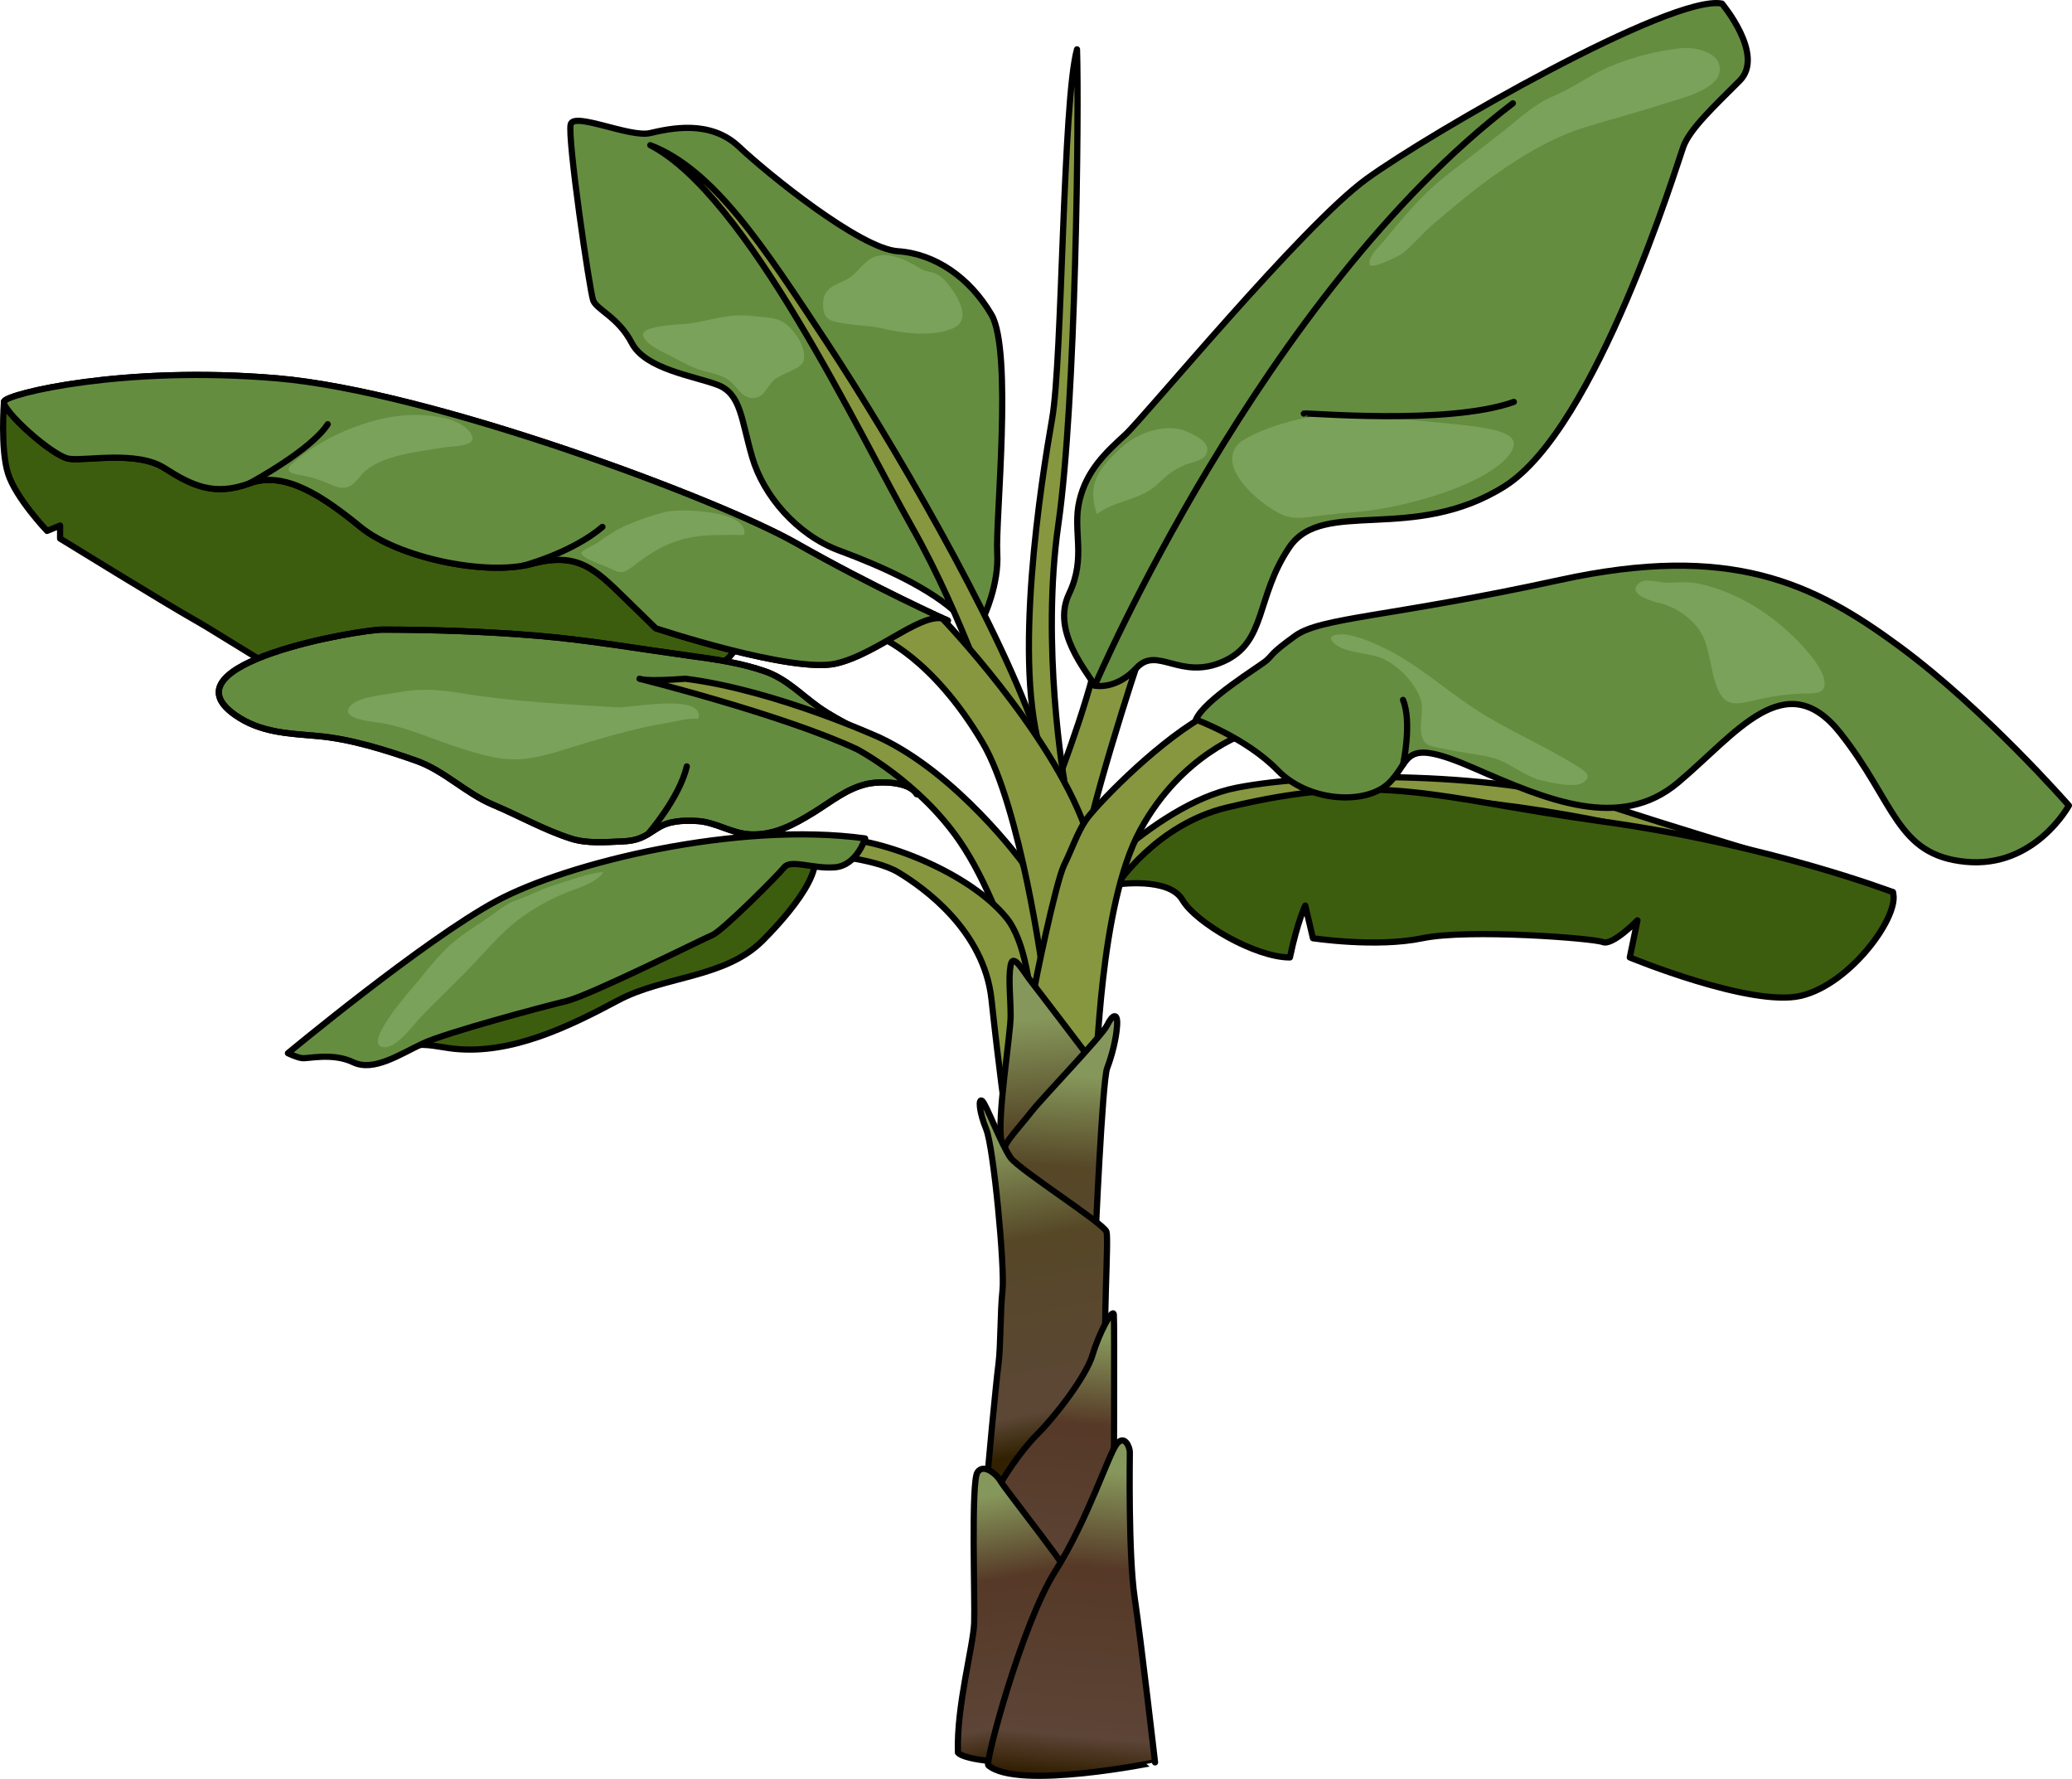 <?xml version="1.0" encoding="utf-8"?>
<!-- Generator: Adobe Illustrator 16.0.0, SVG Export Plug-In . SVG Version: 6.00 Build 0)  -->
<!DOCTYPE svg PUBLIC "-//W3C//DTD SVG 1.1//EN" "http://www.w3.org/Graphics/SVG/1.1/DTD/svg11.dtd">
<svg version="1.1" id="Layer_1" xmlns="http://www.w3.org/2000/svg" xmlns:xlink="http://www.w3.org/1999/xlink" x="0px" y="0px"
	 width="500.825px" height="429.883px" viewBox="0 0 500.825 429.883" enable-background="new 0 0 500.825 429.883"
	 xml:space="preserve">
<g>
	
		<path fill="#3D5D0E" stroke="#000000" stroke-width="1.5" stroke-linecap="round" stroke-linejoin="round" stroke-miterlimit="10" d="
		M148.149,215.741c12.096-3.974,22.767-7.706,35.516-9.325c1.938-0.246,10.047-3.369,11.886-1.809
		c6.071,5.154-8.398,19.869-11.237,22.709c-9.104,9.106-23.802,8.479-34.942,14.438c-11.74,6.277-25.774,13.146-39.636,11.684
		c-3.267-0.345-6.722-1.36-10.081-0.765c-2.689,0.478-4.97,3.089-7.402,3.25c-0.642-5.42,5.743-13.857,9.268-17.426"/>
	<g>
		
			<path fill="#3D5D0E" stroke="#000000" stroke-width="1.5" stroke-linecap="round" stroke-linejoin="round" stroke-miterlimit="10" d="
			M0.963,97.121c0,0-0.89,11.331,0.963,17.27s9.45,13.906,9.45,13.906l3.15-1.297v3.15c0,0,25.57,15.751,32.798,19.827
			s29.647,18.994,40.581,22.561s30.02,13.827,41.138,12.032s13.157-4.759,19.457-4.944s16.862-7.042,20.383-12.972
			s4.263-5.929,6.115-6.855s4.262-5.188,4.262-5.188s-31.502-29.649-32.243-30.02s-34.836-6.3-34.836-6.3s-25.942-3.354-27.425-3.9
			s-47.067-9.257-47.067-9.257l-21.494-6.485L0.963,97.121z"/>
		
			<path fill="#658D40" stroke="#000000" stroke-width="1.5" stroke-linecap="round" stroke-linejoin="round" stroke-miterlimit="10" d="
			M221.575,191.898c-1.869-3.129-8.934-3.15-12.006-2.449c-4.971,1.135-8.779,4.369-13,6.955c-4.793,2.938-9.315,5.427-15.062,5.244
			c-4.675-0.148-8.443-3.05-13.188-3.256c-3.327-0.145-6.604-0.059-9.433,1.763c-3.211,2.067-4.496,3.023-8.615,3.188
			c-4.033,0.16-8.394,0.544-12.256-0.69c-6.451-2.063-12.664-5.59-18.853-8.188c-6.581-2.763-11.735-8.198-18.464-10.591
			c-7.365-2.62-15.959-5.289-23.712-5.986c-7.325-0.658-14.019-0.801-20.151-5.1c-17.768-12.454,29.848-20.649,35.738-20.638
			c12.514,0.024,25.043,0.45,37.501,1.493c12.157,1.017,24.45,3.161,36.518,4.817c6.258,0.858,12.272,1.676,18.231,3.737
			c5.262,1.82,8.632,5.522,13.013,8.646c5.601,3.993,12.04,6.204,17.481,10.557c2.729,2.183,6.279,5.091,7.506,8.499"/>
		
			<path fill="none" stroke="#000000" stroke-width="1.5" stroke-linecap="round" stroke-linejoin="round" stroke-miterlimit="10" d="
			M221.575,191.898c-1.869-3.129-8.934-3.15-12.006-2.449c-4.971,1.135-8.779,4.369-13,6.955c-4.793,2.938-9.315,5.427-15.062,5.244
			c-4.675-0.148-8.443-3.05-13.188-3.256c-3.327-0.145-6.604-0.059-9.433,1.763c-3.211,2.067-4.496,3.023-8.615,3.188
			c-4.033,0.16-8.394,0.544-12.256-0.69c-6.451-2.063-12.664-5.59-18.853-8.188c-6.581-2.763-11.735-8.198-18.464-10.591
			c-7.365-2.62-15.959-5.289-23.712-5.986c-7.325-0.658-14.019-0.801-20.151-5.1c-17.768-12.454,29.848-20.649,35.738-20.638
			c12.514,0.024,25.043,0.45,37.501,1.493c12.157,1.017,24.45,3.161,36.518,4.817c6.258,0.858,12.272,1.676,18.231,3.737
			c5.262,1.82,8.632,5.522,13.013,8.646c5.601,3.993,12.04,6.204,17.481,10.557c2.729,2.183,6.279,5.091,7.506,8.499"/>
		
			<path fill="#869740" stroke="#000000" stroke-width="1.5" stroke-linecap="round" stroke-linejoin="round" stroke-miterlimit="10" d="
			M207.158,181.065c0,0,14.751,7.7,24.667,22c6.897,9.946,11.667,23.999,13.167,28.666s7.027,7.5,7.027,7.5s3.806-6.501,3.806-7.167
			s-8.736-23.687-8.736-23.687s-15.598-21.313-34.491-30.146c0,0-25.147-11.458-46.897-14.208c-10.125,0.75-11.125,0-11.125,0
			S189.366,172.732,207.158,181.065z"/>
		
			<path fill="#869740" stroke="#000000" stroke-width="1.5" stroke-linecap="round" stroke-linejoin="round" stroke-miterlimit="10" d="
			M256.555,219.769c0,0,21.813-25.364,42.235-29.391c20.422-4.027,64.515-4.028,91.434,4.791
			c26.919,8.82,67.299,20.422,67.299,20.422s-27.849-5.063-49.198-11.814c-21.35-6.75-61.264-12.783-81.686-10.927
			c-20.422,1.855-46.412,8.354-56.623,20.886c-10.212,12.531-13.461,26.919-13.461,26.919V219.769z"/>
		
			<path fill="#3D5D0E" stroke="#000000" stroke-width="1.5" stroke-linecap="round" stroke-linejoin="round" stroke-miterlimit="10" d="
			M270.016,213.735c0,0,12.529-1.856,15.779,3.713c3.249,5.569,17.637,13.924,25.99,13.924c1.857-8.818,3.714-12.531,3.714-12.531
			l1.856,7.89c0,0,15.316,2.321,26.455,0c11.14-2.321,41.307,0,43.628,0.929c2.321,0.928,8.354-5.255,8.354-5.255l-1.855,8.968
			c0,0,29.24,12.066,41.308,9.282s24.134-19.494,22.277-25.063c0,0-30.056-11.527-70.293-17.082
			c-40.237-5.556-53.301-12.379-90.76-3.34C279.538,199.255,270.016,213.735,270.016,213.735z"/>
		
			<path fill="#658D40" stroke="#000000" stroke-width="1.5" stroke-linecap="round" stroke-linejoin="round" stroke-miterlimit="10" d="
			M232.009,148.906c-6.814-6.68-18.942-12.072-29.174-15.863c-10.232-3.792-18.294-13.291-20.992-22.46
			c-2.697-9.169-2.685-15.398-8.392-17.57c-5.707-2.171-17.434-3.777-20.732-10.106c-3.296-6.328-8.504-8.026-9.35-10.339
			c-0.845-2.311-6.304-39.626-5.416-42.57c0.889-2.946,14.305,3.284,19.14,2.172c4.834-1.113,14.502-3.341,21.507,3.271
			c7.005,6.61,29.329,24.652,38.397,25.266c9.07,0.615,17.414,6.408,22.636,15.31c5.222,8.899,0.931,50.015,1.407,57.586
			c0.476,7.57-3.22,15.38-3.22,15.38L232.009,148.906z"/>
		
			<path fill="#869740" stroke="#000000" stroke-width="1.5" stroke-linecap="round" stroke-linejoin="round" stroke-miterlimit="10" d="
			M242.048,176.356c-0.993-0.619-8.741-26.285-21.664-49.076c-12.924-22.792-39.791-80.121-63.206-92.193
			c15.256,5.884,27.17,24.13,42.645,47.627c15.473,23.496,40.658,66.372,50.303,93.638
			C250.612,183.053,242.048,176.356,242.048,176.356z"/>
		
			<path fill="#869740" stroke="#000000" stroke-width="1.5" stroke-linecap="round" stroke-linejoin="round" stroke-miterlimit="10" d="
			M275.23,159.434c0,0-12.825,38.304-14.535,53.523c-7.353-11.457-6.326-20.862-6.326-20.862s8.207-20.521,11.114-34.371
			C271.981,153.449,275.23,159.434,275.23,159.434z"/>
		
			<path fill="#869740" stroke="#000000" stroke-width="1.5" stroke-linecap="round" stroke-linejoin="round" stroke-miterlimit="10" d="
			M257.211,188.398c0,0-5.637-32.25-1.387-61.75s5-99.974,4.5-114.724c-3.5,12.75-3.51,74.974-6.005,89.224
			s-9.856,59.75-2.301,81.75C254.369,192.095,257.211,188.398,257.211,188.398z"/>
		
			<path fill="none" stroke="#000000" stroke-width="1.5" stroke-linecap="round" stroke-linejoin="round" stroke-miterlimit="10" d="
			M229.106,149.978c0,0-17.789-7.969-36.689-18.716s-88.389-36.689-125.449-39.84S1.926,95.127,1,96.98s11.675,13.343,15.751,13.898
			s16.306-2.038,22.977,2.224s12.046,6.856,20.569,3.706s17.788,3.149,26.868,10.562s30.204,11.859,41.322,8.895
			s15.195,1.112,22.607,8.339s7.412,7.227,7.412,7.227s32.983,10.934,43.546,8.524S223.917,146.643,229.106,149.978z"/>
		
			<path fill="#869740" stroke="#000000" stroke-width="1.5" stroke-linecap="round" stroke-linejoin="round" stroke-miterlimit="10" d="
			M227.611,149.296c0,0,26.246,27.246,34.713,50.801c0.924,7.543-6.158,21.86-6.158,22.322s-3.96,14.089-3.96,13.627
			s-5.478-41.022-14.703-56.579c-12.28-20.708-24.905-25.557-24.905-25.557S217.376,146.837,227.611,149.296z"/>
		
			<path fill="#869740" stroke="#000000" stroke-width="1.5" stroke-linecap="round" stroke-linejoin="round" stroke-miterlimit="10" d="
			M249.984,239.231c-0.096-0.429,5.191-26.046,7.228-30.203s3.141-7.693,5.195-10.777s15.932-17.704,27.939-24.786
			c7.081-4.311,10.931,0,10.931,0v3.695c0,0-15.575,4.926-25.646,23.4s-10.268,57.802-11.019,58.571
			S252.576,250.801,249.984,239.231z"/>
		
			<path fill="#869740" stroke="#000000" stroke-width="1.5" stroke-linecap="round" stroke-linejoin="round" stroke-miterlimit="10" d="
			M249.636,268.281c0,0,2.595-35.528-6.388-46.507s-30.141-19.162-41.118-19.162c-8.184,1.597-4.79,3.792-4.79,3.792
			s13.772,0.799,19.761,4.392s20.759,13.972,22.555,30.738s3.394,27.944,3.394,27.944L249.636,268.281z"/>
		
			<path fill="#658D40" stroke="#000000" stroke-width="1.5" stroke-linecap="round" stroke-linejoin="round" stroke-miterlimit="10" d="
			M209.117,202.612c0,0-1.995,6.588-7.385,6.986s-10.579-1.996-12.176,0s-14.97,15.369-17.365,16.367s-29.54,14.57-35.329,15.968
			s-28.942,7.585-34.531,10.18s-11.976,6.986-16.966,4.591s-10.979-0.799-12.376-0.998s-3.393-1.197-3.393-1.197
			s32.934-27.345,50.299-36.727S178.578,198.421,209.117,202.612z"/>
		<linearGradient id="SVGID_1_" gradientUnits="userSpaceOnUse" x1="251.13" y1="246.1" x2="257.63" y2="329.433">
			<stop  offset="0" style="stop-color:#86975B"/>
			<stop  offset="0.314" style="stop-color:#564727"/>
			<stop  offset="0.864" style="stop-color:#5C4736"/>
			<stop  offset="0.995" style="stop-color:#313200"/>
		</linearGradient>
		
			<path fill="url(#SVGID_1_)" stroke="#000000" stroke-width="1.5" stroke-linecap="round" stroke-linejoin="round" stroke-miterlimit="10" d="
			M263.329,255.642c-1.057-1.38-11.781-15.512-13.941-18.262c-2.161-2.749-4.519-7.267-5.107-4.124c-0.588,3.143,0,7.93,0,12.311
			c0,4.38-3.41,25.221-2.196,30.216c1.215,4.994,5.541,10.107,5.646,10.294c0.105,0.186,10.885-16.295,10.885-16.885
			S263.329,255.642,263.329,255.642z"/>
		<linearGradient id="SVGID_2_" gradientUnits="userSpaceOnUse" x1="256.615" y1="259.781" x2="252.948" y2="330.281">
			<stop  offset="0" style="stop-color:#86975B"/>
			<stop  offset="0.314" style="stop-color:#564727"/>
			<stop  offset="0.864" style="stop-color:#5C4736"/>
			<stop  offset="0.995" style="stop-color:#313200"/>
		</linearGradient>
		
			<path fill="url(#SVGID_2_)" stroke="#000000" stroke-width="1.5" stroke-linecap="round" stroke-linejoin="round" stroke-miterlimit="10" d="
			M242.974,277.585c-0.55-1.095,3.467-5.255,6.216-8.79c2.749-3.534,17.161-18.458,18.398-21.01c1.238-2.553,2.634-3.338,2.428,0
			c-0.207,3.338-1.308,7.461-2.428,10.406c-1.119,2.946-2.887,42.218-2.887,43.396s-1.177,8.053-2.355,8.444
			S242.974,277.585,242.974,277.585z"/>
		<linearGradient id="SVGID_3_" gradientUnits="userSpaceOnUse" x1="242.561" y1="276.179" x2="257.062" y2="350.512">
			<stop  offset="0" style="stop-color:#86975B"/>
			<stop  offset="0.314" style="stop-color:#564727"/>
			<stop  offset="0.864" style="stop-color:#5C4736"/>
			<stop  offset="0.99" style="stop-color:#312100"/>
		</linearGradient>
		
			<path fill="url(#SVGID_3_)" stroke="#000000" stroke-width="1.5" stroke-linecap="round" stroke-linejoin="round" stroke-miterlimit="10" d="
			M238.391,360.89c-0.078-0.13,0.012-0.414,0.033-0.771c0.289-4.734,2.362-26.252,2.911-30.45c0.59-4.517,0.393-12.373,0.982-17.87
			s-2.159-34.56-3.927-38.88c-1.768-4.319-1.964-7.657-0.982-6.872c0.982,0.785,4.713,10.802,6.873,13.746
			s22.582,15.904,23.171,17.868s-0.981,24.545,0,31.222c0.981,6.678-5.205,28.67-6.825,29.652
			C259.008,359.516,245.265,372.278,238.391,360.89z"/>
		<linearGradient id="SVGID_4_" gradientUnits="userSpaceOnUse" x1="259.315" y1="322.451" x2="252.982" y2="390.285">
			<stop  offset="0" style="stop-color:#86975B"/>
			<stop  offset="0.314" style="stop-color:#563927"/>
			<stop  offset="0.864" style="stop-color:#5C4436"/>
			<stop  offset="0.995" style="stop-color:#311E00"/>
		</linearGradient>
		
			<path fill="url(#SVGID_4_)" stroke="#000000" stroke-width="1.5" stroke-linecap="round" stroke-linejoin="round" stroke-miterlimit="10" d="
			M240.45,360.89c1.868-3.534,5.992-10.015,10.313-14.335c4.319-4.319,11.782-13.941,13.353-19.243s4.908-11.389,5.105-9.622
			c0.196,1.768,0,40.843,0,46.734c0,5.893-0.022,12.765,0.087,14.532c0.109,1.767-7.1,12.324-8.094,12.567
			c-0.993,0.242-10.596,4.233-11.211,2.411c-0.615-1.823-8.084-33.921-8.084-33.921"/>
		<linearGradient id="SVGID_5_" gradientUnits="userSpaceOnUse" x1="238.929" y1="361.477" x2="249.762" y2="425.144">
			<stop  offset="0" style="stop-color:#86975B"/>
			<stop  offset="0.314" style="stop-color:#563927"/>
			<stop  offset="0.864" style="stop-color:#5C4436"/>
			<stop  offset="0.995" style="stop-color:#311E00"/>
		</linearGradient>
		
			<path fill="url(#SVGID_5_)" stroke="#000000" stroke-width="1.5" stroke-linecap="round" stroke-linejoin="round" stroke-miterlimit="10" d="
			M244.903,426.083c0,0-11.781-0.589-13.354-2.553c-0.393-11.193,3.73-25.724,3.927-31.419c0.196-5.694-0.786-33.971,0.785-36.327
			c1.572-2.355,4.906,0.787,5.595,2.161c0.689,1.374,17.773,22.973,18.756,25.919c0.981,2.946,2.008,22.779,2.008,22.779
			L244.903,426.083z"/>
		<linearGradient id="SVGID_6_" gradientUnits="userSpaceOnUse" x1="265.077" y1="355.368" x2="258.695" y2="429.677">
			<stop  offset="0" style="stop-color:#86975B"/>
			<stop  offset="0.314" style="stop-color:#563927"/>
			<stop  offset="0.864" style="stop-color:#5C4436"/>
			<stop  offset="0.995" style="stop-color:#311E00"/>
		</linearGradient>
		
			<path fill="url(#SVGID_6_)" stroke="#000000" stroke-width="1.5" stroke-linecap="round" stroke-linejoin="round" stroke-miterlimit="10" d="
			M238.878,426.6c-0.801-0.688,8.101-34.095,16.152-46.858c8.051-12.765,12.959-28.472,14.923-30.829s3.142,0.98,3.142,1.963
			c0,0.981-0.393,24.743,1.179,35.347c1.57,10.604,4.909,39.665,4.909,39.665S245.947,432.688,238.878,426.6z"/>
		
			<path fill="#658D40" stroke="#000000" stroke-width="1.5" stroke-linecap="round" stroke-linejoin="round" stroke-miterlimit="10" d="
			M264.612,165.68c-1.943-3.498-10.494-13.216-6.219-22.156s0.762-15.159,2.519-22.545s6.421-11.662,11.086-15.938
			s42.758-50.531,58.307-61.805s73.854-44.702,85.905-42.37c0,0,10.496,12.438,4.276,18.658s-12.051,11.662-13.605,15.938
			s-20.99,68.023-43.146,82.018s-43.925,2.722-52.088,14.771s-5.441,22.935-15.937,27.599s-15.938-3.888-20.991,1.555
			S264.612,165.68,264.612,165.68z"/>
		
			<path fill="none" stroke="#000000" stroke-width="1.5" stroke-linecap="round" stroke-linejoin="round" stroke-miterlimit="10" d="
			M264.612,165.68c0,0,40.427-94.456,101.065-140.712"/>
		
			<path fill="#658D40" stroke="#000000" stroke-width="1.5" stroke-linecap="round" stroke-linejoin="round" stroke-miterlimit="10" d="
			M289.075,173.898c0,0,12.25,4.5,19.75,12.25s21.5,8.469,27,2.984s2.75-11.234,20.5-3.484s35.25,15.219,49.25,3.484
			s26-28.734,39.25-11.984s13.5,29.461,30.25,31.105s25-13.591,25-13.591s-20.25-23.192-41-38.479s-40.75-25.036-82-16.036
			s-57.75,9-64,13.5s-5.25,4.5-7,6S291.061,169.147,289.075,173.898z"/>
		
			<path fill="#658D40" stroke="#000000" stroke-width="1.5" stroke-linecap="round" stroke-linejoin="round" stroke-miterlimit="10" d="
			M229.106,149.978c0,0-17.789-7.969-36.689-18.716s-88.389-36.689-125.449-39.84S1.926,95.127,1,96.98s11.675,13.343,15.751,13.898
			s16.306-2.038,22.977,2.224s12.046,6.856,20.569,3.706s17.788,3.149,26.868,10.562s30.204,11.859,41.322,8.895
			s15.195,1.112,22.607,8.339s7.412,7.227,7.412,7.227s32.983,10.934,43.546,8.524S223.917,146.643,229.106,149.978z"/>
		<path fill="#7BA25A" d="M299.384,107.209c1.96-2.041,17.264-9.377,34.528-6.681s36.396,1.608,31.107,9.073
			s-25.509,13.221-37.484,14.153s-12.908,2.021-16.797,0.933S293.318,113.526,299.384,107.209z"/>
		<path fill="#7BA25A" d="M271.059,108.144c3.4-3.083,8.396-5.064,13.076-4.601c1.756,0.174,3.986,1.207,5.502,2.178
			c1.146,0.733,2.248,1.614,2.189,3.038c-0.104,2.593-3.585,2.794-5.448,3.596c-2.528,1.087-4.437,2.534-6.37,4.435
			c-4.28,4.208-10.259,3.974-14.888,7.444C262.691,116.951,265.57,113.12,271.059,108.144z"/>
		<path fill="#7BA25A" d="M346.979,44.58c0.967-0.854,1.965-1.683,3.005-2.479c4.606-3.527,9.193-7.08,13.736-10.688
			c3.817-3.032,7.251-6.299,11.763-8.182c4.639-1.935,8.715-5.046,13.372-7.037c5.583-2.387,11.458-3.891,17.491-4.55
			c3.351-0.366,10.265,0.981,9.242,5.963c-0.882,4.289-9.898,6.329-13.336,7.446c-6.33,2.058-12.771,3.746-19.133,5.703
			c-7.763,2.388-14.942,6.706-21.585,11.371c-5.267,3.699-10.323,7.959-15.222,12.136c-2.558,2.181-4.624,4.805-7.259,6.923
			c-0.822,0.662-7.776,4.125-7.994,2.688c-0.314-2.07,2.29-4.204,3.451-5.625C338.477,53.397,342.352,48.676,346.979,44.58z"/>
		
			<path fill="none" stroke="#000000" stroke-width="1.5" stroke-linecap="round" stroke-linejoin="round" stroke-miterlimit="10" d="
			M339.126,184.779c0,0,2.245-10.138,0-15.638"/>
		
			<path fill="none" stroke="#000000" stroke-width="1.5" stroke-linecap="round" stroke-linejoin="round" stroke-miterlimit="10" d="
			M315.145,99.94c0.236-0.299,34.805,2.91,50.771-2.819"/>
		<path fill="#7BA25A" d="M174.169,76.71c-2.499,0.486-4.979,1.081-7.257,1.456c-1.703,0.28-12.354,0.308-11.426,3.068
			c0.732,2.181,5.025,3.912,6.91,4.927c1.886,1.016,3.827,2.085,5.82,2.877c2.784,1.105,5.622,1.085,8.18,3.018
			c1.621,1.225,2.795,3.8,5.033,4.107c2.889,0.396,3.754-2.264,5.268-3.963c1.872-2.103,7.237-2.747,7.617-5.345
			c0.433-2.954-1.844-6.333-3.894-8.166c-2.395-2.143-4.841-1.87-7.78-2.242C179.648,76.068,177.216,76.117,174.169,76.71z"/>
		<path fill="#7BA25A" d="M231.594,72.352c-0.256-0.499-0.544-0.99-0.85-1.463c-1.201-1.855-3.001-4.444-5.282-5.007
			c-1.384-0.341-2.028-0.353-3.334-1.168c-1.259-0.786-2.569-1.49-3.944-2.051c-2.064-0.841-4.459-1.418-6.636-0.646
			c-2.73,0.97-4.126,3.852-6.547,5.312c-1.452,0.876-3.351,1.396-4.616,2.544c-1.265,1.147-1.488,2.534-1.424,4.157
			c0.125,3.1,1.663,3.58,4.566,4.05c2.227,0.359,4.455,0.587,6.698,0.787c2.303,0.207,4.426,0.909,6.696,1.249
			c4.309,0.645,8.722,0.919,12.895-0.553C233.432,78.288,233.051,75.198,231.594,72.352z"/>
	</g>
	<path fill="#7BA25A" d="M433.832,154.174c-6.413-6.363-15.132-11.684-23.96-13.255c-2.57-0.457-4.896-0.031-7.439-0.114
		c-1.857-0.06-4.795-1.27-6.419,0.257c-2.675,2.512,3.118,4.2,5.229,4.694c4.045,0.946,8.842,4.396,10.514,8.273
		c1.524,3.534,1.726,7.608,2.955,11.249c1.82,5.387,4.275,5.208,9.148,4.003c3.704-0.917,7.496-1.478,11.307-1.665
		c2.975-0.146,6.614,0.56,5.719-3.564c-0.595-2.737-3.778-6.426-5.707-8.49C434.742,155.095,434.292,154.632,433.832,154.174z"/>
	<path fill="#7BA25A" d="M383.524,186.976c0.459,0.693,0.302,1.414-1.037,2.224c-2.091,1.262-7.902-0.151-9.878-0.616
		c-4.332-1.02-7.679-4.374-11.854-5.462c-3.708-0.967-7.785-1.222-11.59-2.139c-1.451-0.351-4.154-0.403-5.017-1.941
		c-1.695-3.028,0.372-7.095-0.852-10.311c-1.453-3.817-4.907-7.425-8.479-9.3c-3.351-1.758-9.211-1.446-12.016-3.704
		c-3.05-2.456,1.21-2.628,2.892-2.329c2.909,0.518,5.703,1.703,8.363,2.958c8.36,3.945,14.788,9.955,22.397,14.933
		c8.013,5.239,16.809,8.866,24.892,13.933C382.286,185.81,383.13,186.382,383.524,186.976z"/>
	<path fill="none" stroke="#000000" stroke-width="1.5" stroke-linecap="round" stroke-linejoin="round" stroke-miterlimit="10" d="
		M126.494,136.697c0,0,11.698-3.061,19.117-9.366"/>
	<path fill="none" stroke="#000000" stroke-width="1.5" stroke-linecap="round" stroke-linejoin="round" stroke-miterlimit="10" d="
		M60.296,116.809c0,0,14.835-7.947,18.915-14.292"/>
	<path fill="none" stroke="#000000" stroke-width="1.5" stroke-linecap="round" stroke-linejoin="round" stroke-miterlimit="10" d="
		M156.551,201.628c0,0,7.607-8.615,9.462-16.417"/>
	<path fill="#7BA25A" d="M161.11,123.664c-3.192,0.747-6.662,1.971-9.646,3.259c-2.484,1.071-4.925,2.709-7.112,4.281
		c-0.609,0.438-3.678,1.788-3.807,2.346c-0.304,1.312,5.898,3.252,7.035,3.849c2.45,1.287,3.237,1.135,5.567-0.661
		c3.515-2.71,6.538-4.724,10.814-6.101c4.512-1.452,8.789-1.36,13.515-1.355c0.803,0.001,1.621,0.018,2.414-0.029
		C181.034,123.24,164.368,122.901,161.11,123.664z"/>
	<path fill="#7BA25A" d="M113.956,106.643c0.426-0.507,0.397-1.229-0.422-2.274c-3.287-4.195-12.519-4.43-17.221-3.858
		c-8.821,1.071-18.96,5.553-25.588,11.452c-1.897,1.689-0.764,2.372,1.233,2.723c2.398,0.421,4.533,0.91,6.841,1.916
		c2.168,0.945,4.328,2.1,6.482,0.396c1.202-0.951,2.038-2.455,3.293-3.428c2.33-1.808,5.155-2.816,7.982-3.514
		c3.663-0.903,7.404-1.407,11.131-1.968C109.319,107.842,112.938,107.856,113.956,106.643z"/>
	<path fill="#7BA25A" d="M168.604,173.721c-2.371-0.271-5.126,0.622-7.457,0.999c-6.424,1.037-12.794,2.829-19.037,4.663
		c-4.95,1.455-10.102,3.405-15.232,3.989c-5.394,0.614-10.573-0.983-15.629-2.582c-6.322-1.998-12.047-4.725-18.619-5.997
		c-2.125-0.412-10.959-0.877-7.862-4.302c1.968-2.176,8.88-2.678,11.547-3.191c5.005-0.965,9.847-0.677,14.825,0.156
		c12.597,2.107,25.525,2.721,38.262,3.494c2.715,0.164,20.551-3.487,19.474,2.501"/>
	<path fill="#7BA25A" d="M136.177,215.99c-3.867,1.656-7.554,3.735-10.903,6.286c-4.81,3.664-8.548,8.421-12.77,12.696
		c-3.485,3.529-7.073,6.964-10.523,10.514c-1.891,1.944-5.834,7.567-8.968,7.586c-5.7,0.034,4.893-12.291,5.911-13.453
		c3.474-3.968,6.481-8.363,10.52-11.796c2.568-2.184,5.271-3.878,8.076-5.718c2.438-1.6,4.535-3.652,7.291-4.568
		c3.054-1.016,5.892-2.647,8.967-3.572c3.776-1.136,7.979-2.877,12.035-3.25C144.413,213.374,138.846,214.848,136.177,215.99z"/>
</g>
</svg>
